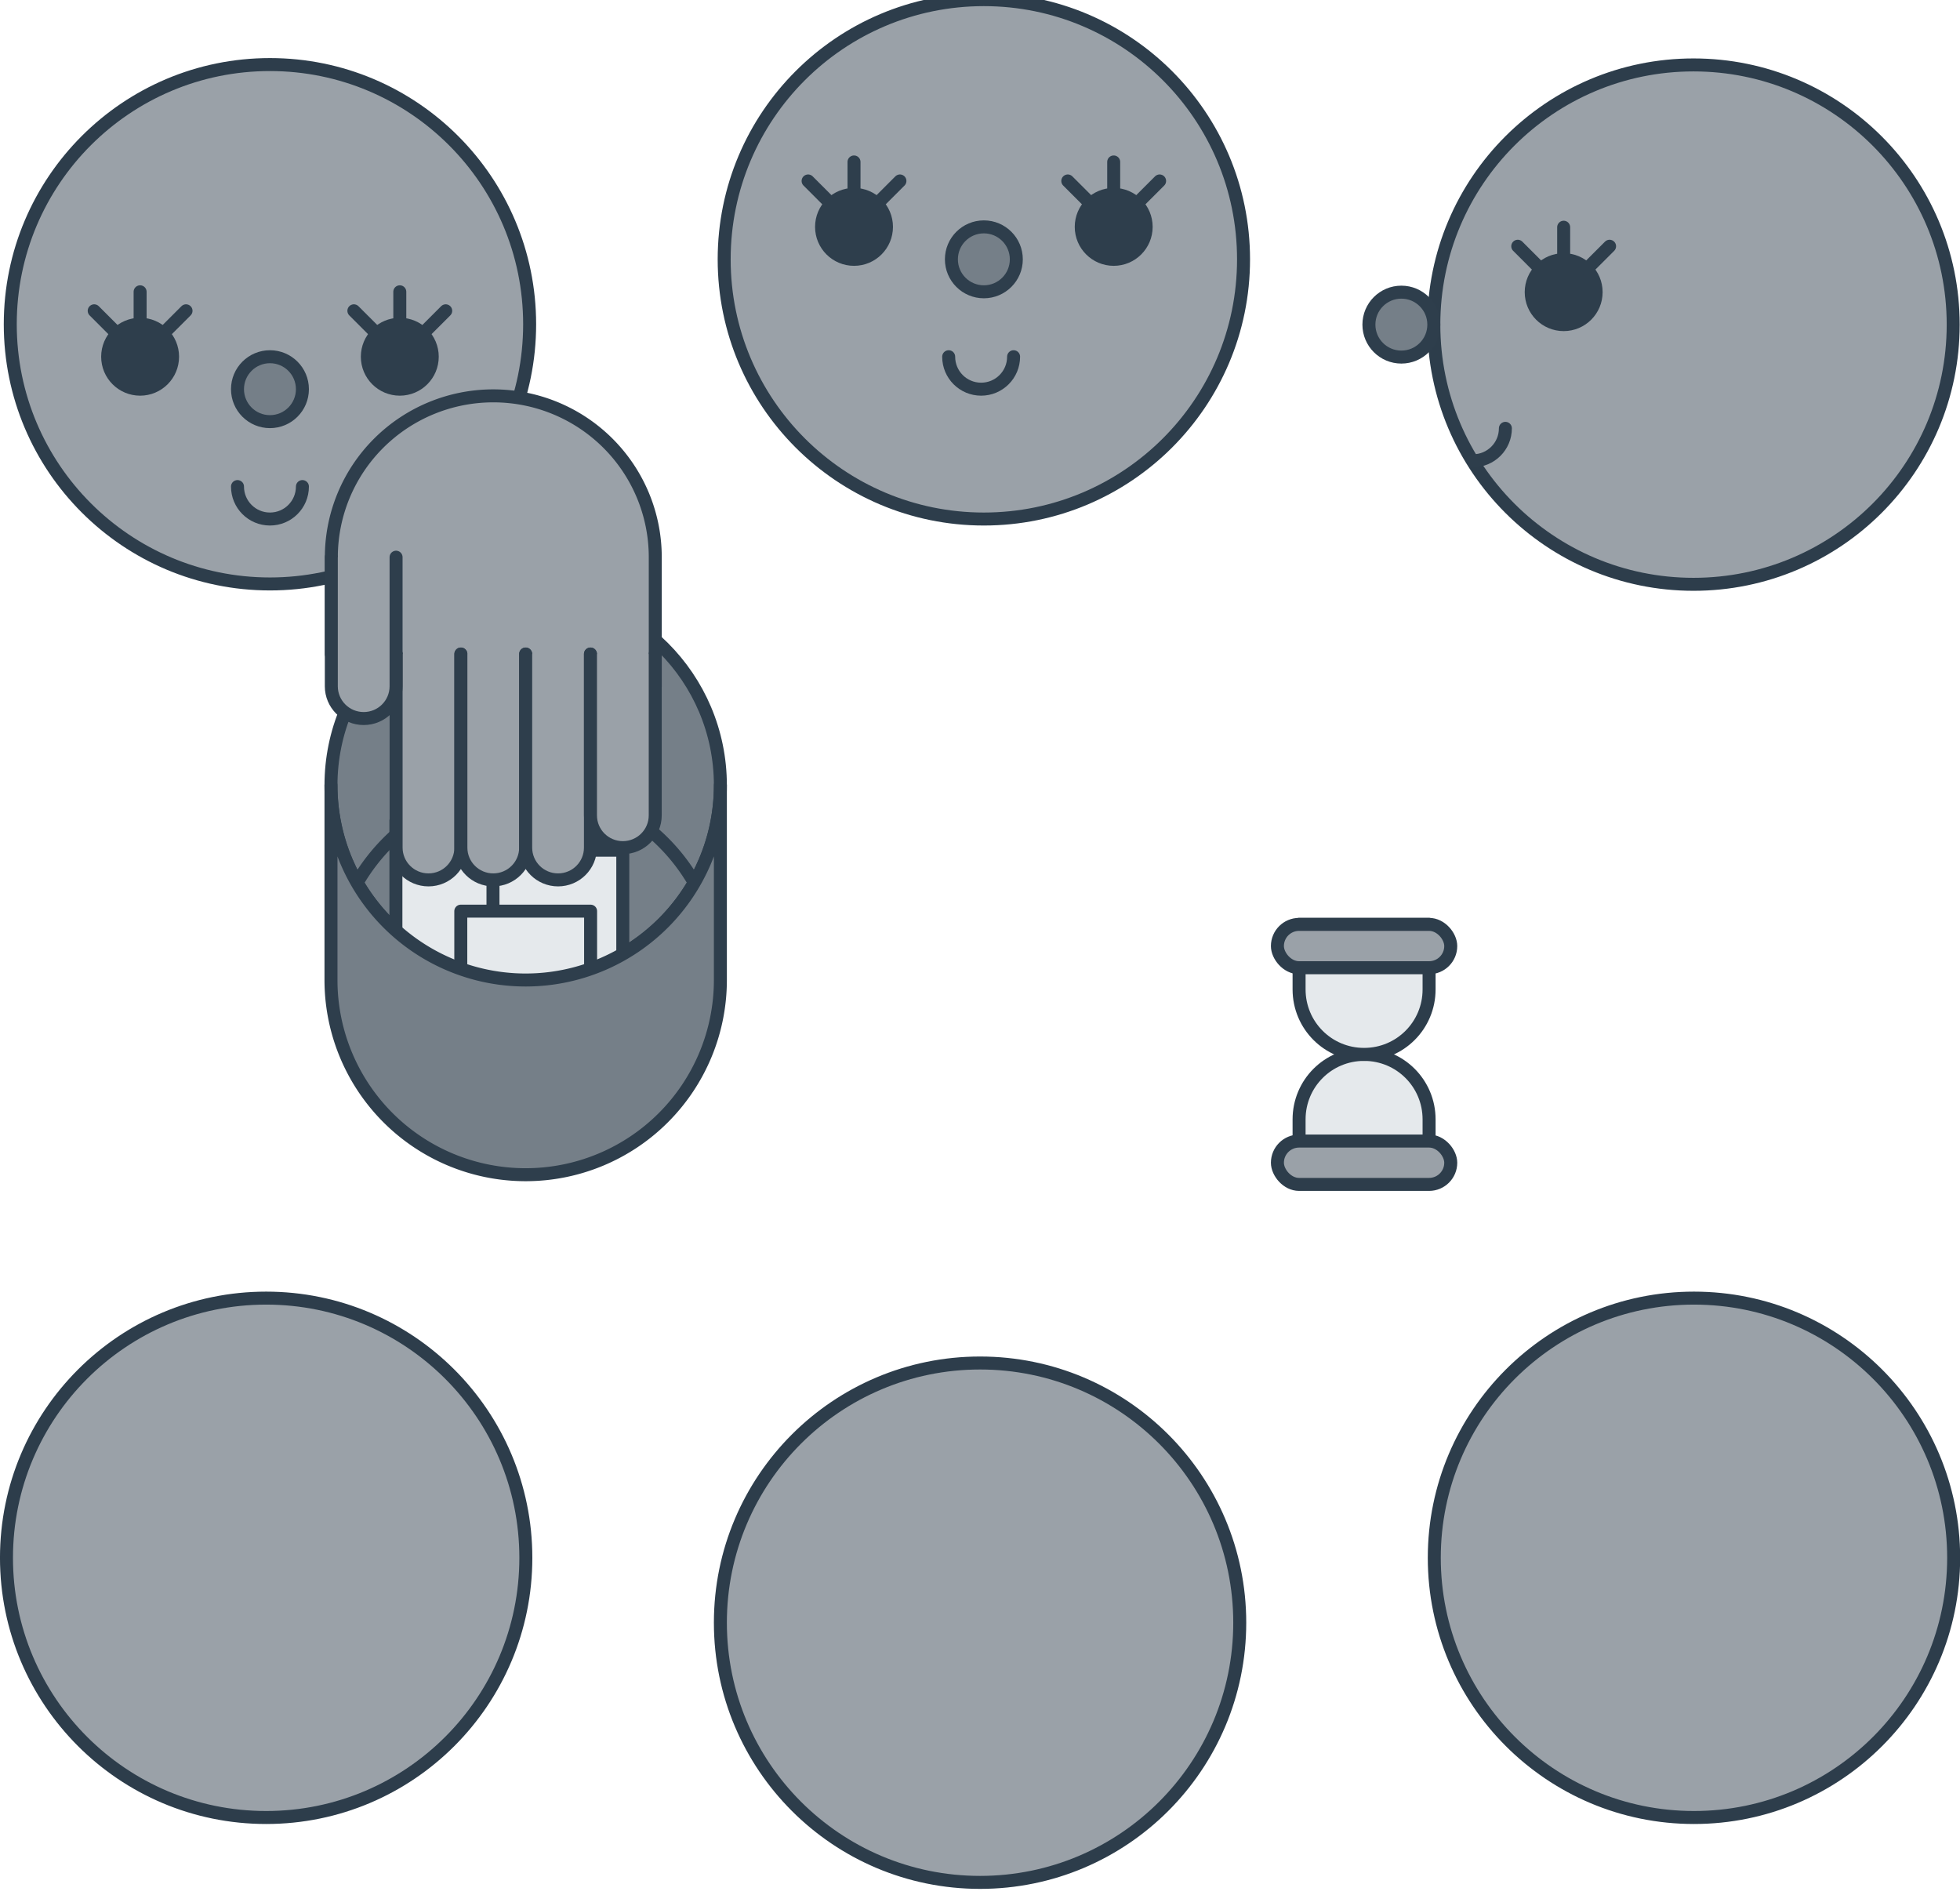 <?xml version="1.0" encoding="UTF-8" standalone="no"?>
<!-- Created with Inkscape (http://www.inkscape.org/) -->

<svg
   width="59.928mm"
   height="57.944mm"
   viewBox="0 0 59.928 57.944"
   version="1.1"
   id="svg1206"
   xml:space="preserve"
   inkscape:version="1.2.2 (b0a8486541, 2022-12-01)"
   sodipodi:docname="img.svg"
   xmlns:inkscape="http://www.inkscape.org/namespaces/inkscape"
   xmlns:sodipodi="http://sodipodi.sourceforge.net/DTD/sodipodi-0.dtd"
   xmlns="http://www.w3.org/2000/svg"
   xmlns:svg="http://www.w3.org/2000/svg"><sodipodi:namedview
     id="namedview1208"
     pagecolor="#ffffff"
     bordercolor="#000000"
     borderopacity="0.25"
     inkscape:showpageshadow="2"
     inkscape:pageopacity="0.0"
     inkscape:pagecheckerboard="0"
     inkscape:deskcolor="#d1d1d1"
     inkscape:document-units="mm"
     showgrid="true"
     inkscape:zoom="1.2156439"
     inkscape:cx="-146.01315"
     inkscape:cy="5412.7692"
     inkscape:window-width="1920"
     inkscape:window-height="1011"
     inkscape:window-x="0"
     inkscape:window-y="1112"
     inkscape:window-maximized="1"
     inkscape:current-layer="layer1"
     showguides="false"
     inkscape:lockguides="true"><inkscape:grid
       type="xygrid"
       id="grid20193"
       spacingx="1.984"
       spacingy="1.984"
       empspacing="10"
       originx="39.936"
       originy="99.467" /></sodipodi:namedview><defs
     id="defs1203" /><g
     inkscape:label="Calque 1"
     inkscape:groupmode="layer"
     id="layer1"
     transform="translate(109.339,-1444.427)"><g
       id="g1559470"><g
         inkscape:label="Calque 1"
         id="g380728-0"
         transform="matrix(-0.397,0,0,0.397,-107.156,2109.391)"
         inkscape:export-filename="./etiquette-9.svg"
         inkscape:export-xdpi="96"
         inkscape:export-ydpi="96"><circle
           style="fill:#9aa1a8;fill-opacity:1;stroke:#2d3d4b;stroke-width:1;stroke-linecap:round;stroke-linejoin:round;stroke-dasharray:none;stroke-opacity:1;paint-order:markers fill stroke;stop-color:#000000"
           id="circle380712-6"
           cx="-15"
           cy="-1555"
           r="20" /></g><g
         inkscape:label="Calque 1"
         id="layer1-2-8"
         transform="matrix(0.265,0,0,0.265,35.851,1923.322)"><path
           id="path152365-1"
           style="fill:#e5e9ec;fill-opacity:1;stroke:#2d3d4b;stroke-width:1.5;stroke-linecap:round;stroke-linejoin:round;stroke-dasharray:none;stroke-opacity:1;paint-order:markers fill stroke;stop-color:#000000"
           d="m -390.5,-1685.5 c -4.155,0 -7.5,3.345 -7.5,7.5 v 7 h 15 v -7 c 0,-4.155 -3.345,-7.5 -7.5,-7.5 z"
           sodipodi:nodetypes="ssccss"
           inkscape:export-filename="assets/img/duree.svg"
           inkscape:export-xdpi="96"
           inkscape:export-ydpi="96" /><path
           id="path152367-7"
           style="fill:#e5e9ec;fill-opacity:1;stroke:#2d3d4b;stroke-width:1.5;stroke-linecap:round;stroke-linejoin:round;stroke-dasharray:none;stroke-opacity:1;paint-order:markers fill stroke;stop-color:#000000"
           d="m -390.5,-1685.5 c -4.155,0 -7.5,-3.345 -7.5,-7.5 v -7.5 h 15 v 7.5 c 0,4.155 -3.345,7.5 -7.5,7.5 z"
           sodipodi:nodetypes="ssccss" /><rect
           style="fill:#9aa1a8;fill-opacity:1;stroke:#2d3d4b;stroke-width:1.5;stroke-linecap:round;stroke-linejoin:round;stroke-dasharray:none;stroke-opacity:1;paint-order:markers fill stroke;stop-color:#000000"
           id="rect152369-7"
           width="20"
           height="5"
           x="-400.5"
           y="-1675.5"
           rx="2.5"
           ry="2.5" /><rect
           style="fill:#9aa1a8;fill-opacity:1;stroke:#2d3d4b;stroke-width:1.5;stroke-linecap:round;stroke-linejoin:round;stroke-dasharray:none;stroke-opacity:1;paint-order:markers fill stroke;stop-color:#000000"
           id="rect152371-9"
           width="20"
           height="5"
           x="-400.5"
           y="-1700.5"
           rx="2.5"
           ry="2.5" /></g><g
         id="g459491"
         transform="matrix(0.397,0,0,0.397,-476.25,2109.391)"><circle
           style="fill:#9aa1a8;fill-opacity:1;stroke:#2d3d4b;stroke-width:1;stroke-linecap:round;stroke-linejoin:round;stroke-dasharray:none;stroke-opacity:1;paint-order:markers fill stroke;stop-color:#000000"
           id="circle459465"
           cx="945"
           cy="-1650"
           r="20" /><path
           style="fill:none;stroke:#2e3e4c;stroke-width:1;stroke-linecap:round;stroke-linejoin:round;stroke-dasharray:none;stroke-opacity:1;paint-order:markers fill stroke;stop-color:#000000"
           d="m 947.5,-1637.5 c 0,1.381 -1.119,2.5 -2.5,2.5 -1.381,0 -2.5,-1.119 -2.5,-2.5"
           id="path452317-7-0"
           sodipodi:nodetypes="csc" /><g
           id="g459475"
           transform="translate(817.5,-80)"
           style="fill:#2e3e4c;fill-opacity:1"><circle
             style="fill:#2e3e4c;fill-opacity:1;stroke:#2e3e4c;stroke-width:1;stroke-linecap:round;stroke-linejoin:round;stroke-dasharray:none;stroke-opacity:1;paint-order:markers fill stroke;stop-color:#000000"
             id="circle459467"
             cx="137.5"
             cy="-1567.5"
             r="2.5" /><path
             style="fill:#2e3e4c;fill-opacity:1;stroke:#2e3e4c;stroke-width:1;stroke-linecap:round;stroke-linejoin:round;stroke-dasharray:none;stroke-opacity:1;paint-order:markers fill stroke;stop-color:#000000"
             d="m 137.5,-1572.5 v 2.5"
             id="path459469"
             sodipodi:nodetypes="cc" /><path
             style="fill:#2e3e4c;fill-opacity:1;stroke:#2e3e4c;stroke-width:1;stroke-linecap:round;stroke-linejoin:round;stroke-dasharray:none;stroke-opacity:1;paint-order:markers fill stroke;stop-color:#000000"
             d="m 141.036,-1571.036 -1.768,1.768"
             id="path459471"
             sodipodi:nodetypes="cc" /><path
             style="fill:#2e3e4c;fill-opacity:1;stroke:#2e3e4c;stroke-width:1;stroke-linecap:round;stroke-linejoin:round;stroke-dasharray:none;stroke-opacity:1;paint-order:markers fill stroke;stop-color:#000000"
             d="m 133.964,-1571.036 1.768,1.768"
             id="path459473"
             sodipodi:nodetypes="cc" /></g><g
           id="g459485"
           transform="translate(797.5,-80)"
           style="fill:#2e3e4c;fill-opacity:1"><circle
             style="fill:#2e3e4c;fill-opacity:1;stroke:#2e3e4c;stroke-width:1;stroke-linecap:round;stroke-linejoin:round;stroke-dasharray:none;stroke-opacity:1;paint-order:markers fill stroke;stop-color:#000000"
             id="circle459477"
             cx="137.5"
             cy="-1567.5"
             r="2.5" /><path
             style="fill:#2e3e4c;fill-opacity:1;stroke:#2e3e4c;stroke-width:1;stroke-linecap:round;stroke-linejoin:round;stroke-dasharray:none;stroke-opacity:1;paint-order:markers fill stroke;stop-color:#000000"
             d="m 137.5,-1572.5 v 2.5"
             id="path459479"
             sodipodi:nodetypes="cc" /><path
             style="fill:#2e3e4c;fill-opacity:1;stroke:#2e3e4c;stroke-width:1;stroke-linecap:round;stroke-linejoin:round;stroke-dasharray:none;stroke-opacity:1;paint-order:markers fill stroke;stop-color:#000000"
             d="m 141.036,-1571.036 -1.768,1.768"
             id="path459481"
             sodipodi:nodetypes="cc" /><path
             style="fill:#2e3e4c;fill-opacity:1;stroke:#2e3e4c;stroke-width:1;stroke-linecap:round;stroke-linejoin:round;stroke-dasharray:none;stroke-opacity:1;paint-order:markers fill stroke;stop-color:#000000"
             d="m 133.964,-1571.036 1.768,1.768"
             id="path459483"
             sodipodi:nodetypes="cc" /></g><circle
           style="fill:#757f88;fill-opacity:1;stroke:#2e3e4c;stroke-width:1;stroke-linecap:round;stroke-linejoin:round;stroke-dasharray:none;stroke-opacity:1;paint-order:markers fill stroke;stop-color:#000000"
           id="circle459487"
           cx="945"
           cy="-1645"
           r="2.5" /></g><g
         id="g459584"
         transform="matrix(-1,0,0,1,-186.528,1.984)"><circle
           style="fill:#757f88;fill-opacity:1;stroke:#2e3e4c;stroke-width:0.397;stroke-linecap:round;stroke-linejoin:round;stroke-dasharray:none;paint-order:markers fill stroke;stop-color:#000000"
           id="path388780-3"
           cx="-93.262"
           cy="1466.453"
           r="5.953" /><path
           id="circle388788-8"
           style="fill:#757f88;fill-opacity:1;stroke:#2e3e4c;stroke-width:0.397;stroke-linecap:round;stroke-linejoin:round;stroke-dasharray:none;paint-order:markers fill stroke;stop-color:#000000"
           d="m -93.262,1466.453 a 5.953,5.953 0 0 0 -5.156,2.977 5.953,5.953 0 0 0 5.156,2.977 5.953,5.953 0 0 0 5.155,-2.976 5.953,5.953 0 0 0 -5.155,-2.977 z" /><g
           id="g388939-6"
           transform="translate(-21.825,1140.053)"><rect
             style="fill:#e5e9ec;fill-opacity:1;stroke:#2e3e4c;stroke-width:0.397;stroke-linecap:round;stroke-linejoin:round;stroke-dasharray:none;paint-order:markers fill stroke;stop-color:#000000"
             id="rect388873-7"
             width="3.969"
             height="5.773"
             x="-73.091"
             y="325.438" /><rect
             style="fill:#e5e9ec;fill-opacity:1;stroke:#2e3e4c;stroke-width:0.397;stroke-linecap:round;stroke-linejoin:round;stroke-dasharray:none;paint-order:markers fill stroke;stop-color:#000000"
             id="rect388877-8"
             width="3.969"
             height="5.773"
             x="-71.438"
             y="327.482" /><rect
             style="fill:#e5e9ec;fill-opacity:1;stroke:#2e3e4c;stroke-width:0.397;stroke-linecap:round;stroke-linejoin:round;stroke-dasharray:none;paint-order:markers fill stroke;stop-color:#000000"
             id="rect388865-9"
             width="3.969"
             height="5.773"
             x="-74.406"
             y="328.384" /><rect
             style="fill:#e5e9ec;fill-opacity:1;stroke:#2e3e4c;stroke-width:0.397;stroke-linecap:round;stroke-linejoin:round;stroke-dasharray:none;paint-order:markers fill stroke;stop-color:#000000"
             id="rect388853-8"
             width="3.969"
             height="5.773"
             x="-73.422"
             y="330.248" /></g><g
           id="g459203"
           transform="matrix(1,0,0,-1,-396.723,1741.351)"><path
             id="path459191"
             style="fill:#9aa1a8;stroke:#2e3e4c;stroke-width:0.397;stroke-linecap:round;stroke-linejoin:round;stroke-dasharray:none;stroke-opacity:1;paint-order:markers fill stroke;stop-color:#000000"
             d="m 299.499,277.926 v 3.946 a 4.952,4.933 0 0 0 4.952,4.933 4.952,4.933 0 0 0 4.952,-4.933 v -2.96 h -1.981 v -0.987 z" /><path
             id="path459193"
             style="fill:#9aa1a8;stroke:#2e3e4c;stroke-width:0.397;stroke-linecap:round;stroke-linejoin:round;stroke-dasharray:none;stroke-opacity:1;paint-order:markers fill stroke;stop-color:#000000"
             d="m 307.423,278.912 v -5.919 c 0,-0.545 -0.443,-0.987 -0.99,-0.987 -0.547,0 -0.99,0.442 -0.99,0.987 v 5.919"
             sodipodi:nodetypes="csssc" /><path
             id="path459195"
             style="fill:#9aa1a8;stroke:#2e3e4c;stroke-width:0.397;stroke-linecap:round;stroke-linejoin:round;stroke-dasharray:none;stroke-opacity:1;paint-order:markers fill stroke;stop-color:#000000"
             d="m 305.442,278.912 v -5.919 c 0,-0.545 -0.443,-0.987 -0.99,-0.987 -0.547,0 -0.99,0.442 -0.99,0.987 v 5.919"
             sodipodi:nodetypes="csssc" /><path
             id="path459197"
             style="fill:#9aa1a8;stroke:#2e3e4c;stroke-width:0.397;stroke-linecap:round;stroke-linejoin:round;stroke-dasharray:none;stroke-opacity:1;paint-order:markers fill stroke;stop-color:#000000"
             d="m 303.461,278.912 v -5.919 c 0,-0.545 -0.443,-0.987 -0.99,-0.987 -0.547,0 -0.99,0.442 -0.99,0.987 v 5.919"
             sodipodi:nodetypes="csssc" /><path
             id="path459199"
             style="fill:#9aa1a8;stroke:#2e3e4c;stroke-width:0.397;stroke-linecap:round;stroke-linejoin:round;stroke-dasharray:none;stroke-opacity:1;paint-order:markers fill stroke;stop-color:#000000"
             d="m 301.48,278.912 v -4.933 c 0,-0.545 -0.443,-0.987 -0.99,-0.987 -0.547,0 -0.99,0.442 -0.99,0.987 v 4.933"
             sodipodi:nodetypes="csssc" /><path
             id="path459201"
             style="fill:#9aa1a8;stroke:#2e3e4c;stroke-width:0.397;stroke-linecap:round;stroke-linejoin:round;stroke-dasharray:none;stroke-opacity:1;paint-order:markers fill stroke;stop-color:#000000"
             d="m 309.404,281.872 v -3.946 c 0,-0.545 -0.443,-0.987 -0.99,-0.987 -0.547,0 -0.99,0.442 -0.99,0.987 v 3.946"
             sodipodi:nodetypes="csssc" /></g><path
           id="circle388786-1"
           style="fill:#757f88;fill-opacity:1;stroke:#2e3e4c;stroke-width:0.397;stroke-linecap:round;stroke-linejoin:round;stroke-dasharray:none;paint-order:markers fill stroke;stop-color:#000000"
           d="m -99.215,1466.453 v 5.953 a 5.953,5.953 0 0 0 5.953,5.953 5.953,5.953 0 0 0 5.953,-5.953 v -5.953 a 5.953,5.953 0 0 1 -5.953,5.953 5.953,5.953 0 0 1 -5.953,-5.953 z" /></g><g
         id="g452319-7"
         transform="matrix(0.397,0,0,0.397,-454.422,2107.406)"><circle
           style="fill:#9aa1a8;fill-opacity:1;stroke:#2d3d4b;stroke-width:1;stroke-linecap:round;stroke-linejoin:round;stroke-dasharray:none;stroke-opacity:1;paint-order:markers fill stroke;stop-color:#000000"
           id="circle452293-9"
           cx="945"
           cy="-1650"
           r="20" /><g
           id="g452303-8"
           transform="translate(817.5,-85)"
           style="fill:#2e3e4c;fill-opacity:1"><circle
             style="fill:#2e3e4c;fill-opacity:1;stroke:#2e3e4c;stroke-width:1;stroke-linecap:round;stroke-linejoin:round;stroke-dasharray:none;stroke-opacity:1;paint-order:markers fill stroke;stop-color:#000000"
             id="circle452295-8"
             cx="137.5"
             cy="-1567.5"
             r="2.5" /><path
             style="fill:#2e3e4c;fill-opacity:1;stroke:#2e3e4c;stroke-width:1;stroke-linecap:round;stroke-linejoin:round;stroke-dasharray:none;stroke-opacity:1;paint-order:markers fill stroke;stop-color:#000000"
             d="m 137.5,-1572.5 v 2.5"
             id="path452297-9"
             sodipodi:nodetypes="cc" /><path
             style="fill:#2e3e4c;fill-opacity:1;stroke:#2e3e4c;stroke-width:1;stroke-linecap:round;stroke-linejoin:round;stroke-dasharray:none;stroke-opacity:1;paint-order:markers fill stroke;stop-color:#000000"
             d="m 141.036,-1571.036 -1.768,1.768"
             id="path452299-8"
             sodipodi:nodetypes="cc" /><path
             style="fill:#2e3e4c;fill-opacity:1;stroke:#2e3e4c;stroke-width:1;stroke-linecap:round;stroke-linejoin:round;stroke-dasharray:none;stroke-opacity:1;paint-order:markers fill stroke;stop-color:#000000"
             d="m 133.964,-1571.036 1.768,1.768"
             id="path452301-0"
             sodipodi:nodetypes="cc" /></g><g
           id="g452313-5"
           transform="translate(797.5,-85)"
           style="fill:#2e3e4c;fill-opacity:1"><circle
             style="fill:#2e3e4c;fill-opacity:1;stroke:#2e3e4c;stroke-width:1;stroke-linecap:round;stroke-linejoin:round;stroke-dasharray:none;stroke-opacity:1;paint-order:markers fill stroke;stop-color:#000000"
             id="circle452305-2"
             cx="137.5"
             cy="-1567.5"
             r="2.5" /><path
             style="fill:#2e3e4c;fill-opacity:1;stroke:#2e3e4c;stroke-width:1;stroke-linecap:round;stroke-linejoin:round;stroke-dasharray:none;stroke-opacity:1;paint-order:markers fill stroke;stop-color:#000000"
             d="m 137.5,-1572.5 v 2.5"
             id="path452307-0"
             sodipodi:nodetypes="cc" /><path
             style="fill:#2e3e4c;fill-opacity:1;stroke:#2e3e4c;stroke-width:1;stroke-linecap:round;stroke-linejoin:round;stroke-dasharray:none;stroke-opacity:1;paint-order:markers fill stroke;stop-color:#000000"
             d="m 141.036,-1571.036 -1.768,1.768"
             id="path452309-2"
             sodipodi:nodetypes="cc" /><path
             style="fill:#2e3e4c;fill-opacity:1;stroke:#2e3e4c;stroke-width:1;stroke-linecap:round;stroke-linejoin:round;stroke-dasharray:none;stroke-opacity:1;paint-order:markers fill stroke;stop-color:#000000"
             d="m 133.964,-1571.036 1.768,1.768"
             id="path452311-4"
             sodipodi:nodetypes="cc" /></g><circle
           style="fill:#757f88;fill-opacity:1;stroke:#2e3e4c;stroke-width:1;stroke-linecap:round;stroke-linejoin:round;stroke-dasharray:none;stroke-opacity:1;paint-order:markers fill stroke;stop-color:#000000"
           id="circle452315-3"
           cx="945"
           cy="-1650"
           r="2.5" /><path
           style="fill:none;stroke:#2e3e4c;stroke-width:1;stroke-linecap:round;stroke-linejoin:round;stroke-dasharray:none;stroke-opacity:1;paint-order:markers fill stroke;stop-color:#000000"
           d="m 947.29,-1642.5 c 0,1.381 -1.119,2.5 -2.5,2.5 -1.381,0 -2.5,-1.119 -2.5,-2.5"
           id="path452317-7"
           sodipodi:nodetypes="csc" /></g><g
         id="g459595"
         transform="translate(1.984,1.984)"><g
           inkscape:label="Calque 1"
           id="g32184-3-6"
           transform="matrix(0.397,0,0,0.397,-21.828,2069.703)"
           inkscape:export-filename="./etiquette-9.svg"
           inkscape:export-xdpi="96"
           inkscape:export-ydpi="96"><circle
             style="fill:#9aa1a8;fill-opacity:1;stroke:#2d3d4b;stroke-width:1;stroke-linecap:round;stroke-linejoin:round;stroke-dasharray:none;stroke-opacity:1;paint-order:markers fill stroke;stop-color:#000000"
             id="circle32158-2-4"
             cx="-95"
             cy="-1555"
             r="20" /><g
             id="g32178-1-8"
             transform="translate(-242.5,10)"
             style="fill:#2e3e4c;fill-opacity:1"><circle
               style="fill:#2e3e4c;fill-opacity:1;stroke:#2e3e4c;stroke-width:1;stroke-linecap:round;stroke-linejoin:round;stroke-dasharray:none;stroke-opacity:1;paint-order:markers fill stroke;stop-color:#000000"
               id="circle32170-7-5"
               cx="137.5"
               cy="-1567.5"
               r="2.5" /><path
               style="fill:#2e3e4c;fill-opacity:1;stroke:#2e3e4c;stroke-width:1;stroke-linecap:round;stroke-linejoin:round;stroke-dasharray:none;stroke-opacity:1;paint-order:markers fill stroke;stop-color:#000000"
               d="m 137.5,-1572.5 v 2.5"
               id="path32172-5-0"
               sodipodi:nodetypes="cc" /><path
               style="fill:#2e3e4c;fill-opacity:1;stroke:#2e3e4c;stroke-width:1;stroke-linecap:round;stroke-linejoin:round;stroke-dasharray:none;stroke-opacity:1;paint-order:markers fill stroke;stop-color:#000000"
               d="m 141.036,-1571.036 -1.768,1.768"
               id="path32174-6-1"
               sodipodi:nodetypes="cc" /><path
               style="fill:#2e3e4c;fill-opacity:1;stroke:#2e3e4c;stroke-width:1;stroke-linecap:round;stroke-linejoin:round;stroke-dasharray:none;stroke-opacity:1;paint-order:markers fill stroke;stop-color:#000000"
               d="m 133.964,-1571.036 1.768,1.768"
               id="path32176-5-5"
               sodipodi:nodetypes="cc" /></g><circle
             style="fill:#757f88;fill-opacity:1;stroke:#2e3e4c;stroke-width:1;stroke-linecap:round;stroke-linejoin:round;stroke-dasharray:none;stroke-opacity:1;paint-order:markers fill stroke;stop-color:#000000"
             id="circle32180-4-9"
             cx="-117.5"
             cy="-1555"
             r="2.5" /></g><path
           style="fill:none;stroke:#2e3e4c;stroke-width:0.397;stroke-linecap:round;stroke-linejoin:round;stroke-dasharray:none;stroke-opacity:1;paint-order:markers fill stroke;stop-color:#000000"
           d="m -65.295,1455.539 c 0,0.548 -0.444,0.992 -0.992,0.992"
           id="path452317-7-3"
           sodipodi:nodetypes="cc" /></g><g
         inkscape:label="Calque 1"
         id="g459565"
         transform="matrix(-0.397,0,0,0.397,-63.5,2109.391)"
         inkscape:export-filename="./etiquette-9.svg"
         inkscape:export-xdpi="96"
         inkscape:export-ydpi="96"><circle
           style="fill:#9aa1a8;fill-opacity:1;stroke:#2d3d4b;stroke-width:1;stroke-linecap:round;stroke-linejoin:round;stroke-dasharray:none;stroke-opacity:1;paint-order:markers fill stroke;stop-color:#000000"
           id="circle459563"
           cx="-15"
           cy="-1555"
           r="20" /></g><g
         inkscape:label="Calque 1"
         id="g459599"
         transform="matrix(-0.397,0,0,0.397,-85.328,2111.375)"
         inkscape:export-filename="./etiquette-9.svg"
         inkscape:export-xdpi="96"
         inkscape:export-ydpi="96"><circle
           style="fill:#9aa1a8;fill-opacity:1;stroke:#2d3d4b;stroke-width:1;stroke-linecap:round;stroke-linejoin:round;stroke-dasharray:none;stroke-opacity:1;paint-order:markers fill stroke;stop-color:#000000"
           id="circle459597"
           cx="-15"
           cy="-1555"
           r="20" /></g></g></g></svg>
